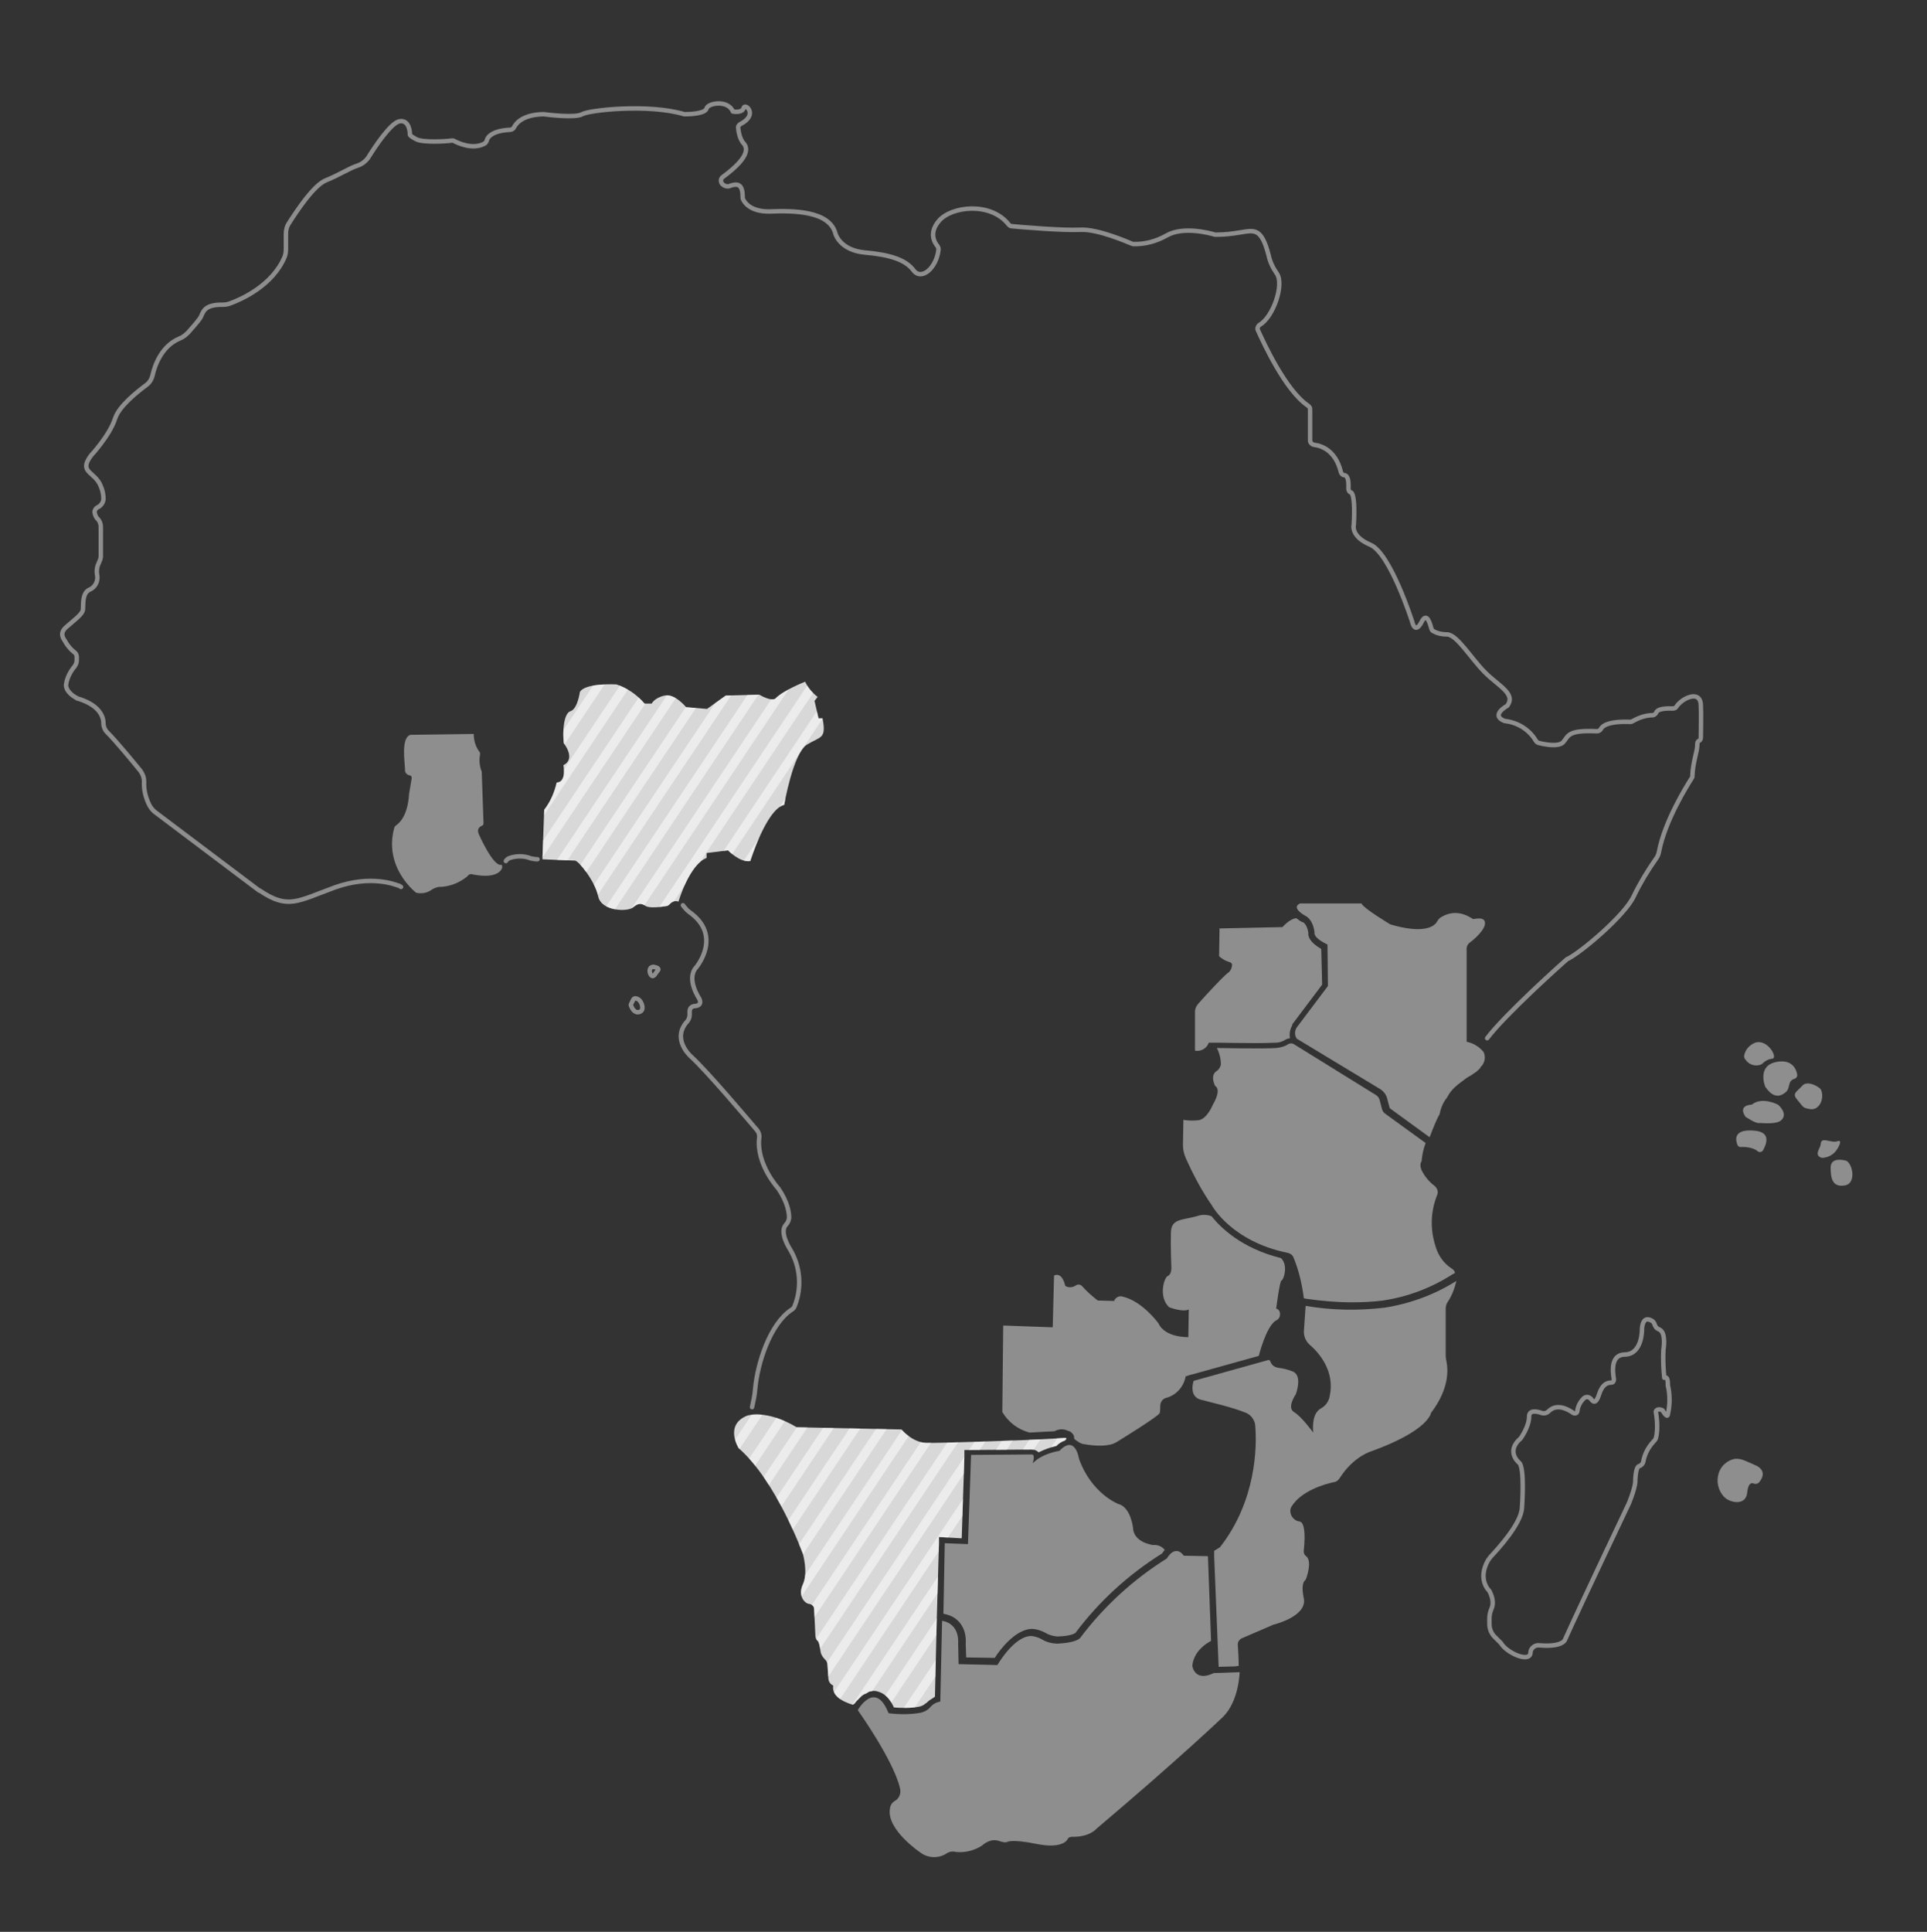 <?xml version="1.0" encoding="utf-8"?>
<!-- Generator: Adobe Illustrator 22.0.1, SVG Export Plug-In . SVG Version: 6.00 Build 0)  -->
<svg version="1.1" id="Layer_1" xmlns="http://www.w3.org/2000/svg" xmlns:xlink="http://www.w3.org/1999/xlink" x="0px" y="0px"
	 viewBox="0 0 432 433" style="enable-background:new 0 0 432 433;" xml:space="preserve">
<rect x="0" y="0" width="432" height="433" fill="#333333" stroke="none"/>
<style type="text/css">
	.st0{fill:none;stroke:#8E8E8E;stroke-linecap:round;stroke-linejoin:round;}
	.st1{fill:#8E8E8E;}
	.st2{fill:#D8D8D8;}
	.st3{opacity:0.5;}
	.st4{clip-path:url(#SVGID_2_);}
	.st5{fill:#FFFFFF;}
	.st6{clip-path:url(#SVGID_4_);}
</style>
<g id="Layer_3">
	<path class="st0" d="M89.9,198.8l-0.5-0.3h-0.1c-0.6-0.2-6.1-2.5-14.2,0.4c-8.5,3.1-10.5,5-16.9,0.7h-0.1l-23.1-17.4
		c-0.6-0.4-1.1-1-1.5-1.7c-0.8-1.6-1.3-3.4-1.2-5.3c0-0.9-0.3-1.7-0.8-2.4c-1.7-2.1-5.5-6.7-7.5-8.7c-0.5-0.5-0.8-1.2-0.8-1.9
		c0-1.5-0.8-4.2-6-5.7l-0.1-0.1c-0.4-0.2-2.3-1.3-2.3-2.9c0.2-1.5,0.9-2.9,1.9-4.1c0.3-0.4,0.5-0.9,0.5-1.4v-0.7
		c0-0.4-0.1-0.7-0.4-1c-0.8-0.6-1.5-1.4-2-2.2c-0.2-0.6-1.8-1.9,0-3.5s3.7-2.9,3.8-4s-0.2-3.6,1.4-4.4c1.3-0.5,2-1.9,1.8-3.2
		c-0.2-0.9-0.1-1.9,0.3-2.7l0.2-0.5c0.2-0.4,0.3-0.8,0.3-1.2v-6.5c0-0.6-0.2-1.2-0.6-1.7c-0.5-0.4-0.7-1-0.8-1.6
		c0-0.5,0.3-0.9,0.7-1.1c0.7-0.3,1.2-1,1.3-1.8c0-1-0.2-2-0.6-2.9c-1.3-3.4-5.1-3-2.2-6.9c0,0,4.2-4.5,5.4-8.3c0.9-2.8,5-6,7-7.5
		c0.7-0.5,1.2-1.3,1.4-2.2c0.5-2.2,2-6.5,6-8.2c0.8-0.3,1.4-0.8,2-1.4c0.9-1,2.1-2.4,2.6-3.1c0.8-1.1,0.5-3.2,5.2-3.1
		c0.5,0,1.1-0.1,1.6-0.3c2.5-0.9,9.5-4,12.2-10.4c0.2-0.5,0.3-1.1,0.3-1.7v-3.5c0-0.8,0.2-1.7,0.7-2.4c1.6-2.5,5.5-8.5,8.3-9.6
		s5.2-2.7,7.1-3.3c0.9-0.3,1.7-0.9,2.3-1.7c1.6-2.6,5.1-7.8,7-8.2c2.4-0.5,2.4,2.9,2.4,2.9s-0.3,0.2,1.4,1.1c1.5,0.8,6.7,0.5,8,0.3
		c0.2,0,0.4,0,0.5,0.1c0.9,0.5,4.2,2,6.8,0.6c0.2-0.1,0.4-0.4,0.5-0.6c0.1-0.7,1-2.3,5.2-2.5c0.4,0,0.7-0.2,0.9-0.5
		c0.5-1,2-2.9,6.6-3h0.1c0.7,0.1,7.1,0.9,8.6,0s14.8-2.4,22.9,0c0.1,0,0.2,0,0.3,0c0.8,0,4.4-0.1,4.7-1.3s4.8-2,5.9,0.7
		c0,0,2.1,0.4,2.4-0.8c0.3-1.2,3.4,1.5-0.7,3.6c-0.4,0.2-0.6,0.6-0.5,1c0.1,1.1,0.4,2.2,1,3.1c0.9,0.9,2.2,2.9-4.5,7.8
		c-0.4,0.3-0.5,0.9-0.2,1.4c0.5,0.6,1.3,0.9,2,0.5c1.9-0.6,2.7,0,2.7,2.7c0,0.1,0,0.3,0.1,0.4c0.3,0.7,1.7,2.8,6,2.7
		c5.1-0.2,13.4-0.2,14.7,5c0,0,1,3.7,6.6,4.2s9.1,1.6,10.9,4s5.2-0.6,5.6-4.7c0-0.3-0.1-0.5-0.2-0.7c-0.6-0.7-2.1-2.9,0.3-5.7
		c2.8-3.3,11.6-4.3,15.6,0.8c0.2,0.2,0.4,0.4,0.7,0.4c2.1,0.2,11.5,1,15.4,0.8s10.5,2.7,11.5,3.1c0.1,0,0.2,0.1,0.3,0.1
		c2.6,0.1,5.2-0.6,7.5-1.9c3.8-2.2,9.9-0.5,10.9-0.2c0.1,0,0.2,0,0.3,0c1.8,0,3.5-0.2,5.3-0.5c3.2-0.5,4.8-1.1,6.4,5.1
		c0.3,1.5,1,2.9,1.9,4.2c1.6,2.5-0.9,9.7-3.9,11.4c-0.4,0.3-0.6,0.8-0.4,1.2c1.4,3.1,6.2,13.5,11.2,16.9c0.3,0.2,0.5,0.5,0.5,0.8v7
		c0,0.5,0.4,0.9,0.9,1c1.6,0.2,4.8,1.2,6,6.1c0.1,0.4,0.4,0.7,0.8,0.7c0.5,0.1,1,0.6,0.9,3c0,0.4,0.2,0.8,0.6,0.9
		c0.4,0.2,0.9,1.8,0.6,7.2c0,0-0.8,2.6,3.7,4.5s9.4,17.3,9.4,17.3s0.6,2.9,2.1,0c1.2-2.4,1.9,0.5,2.2,1.5c0.1,0.3,0.2,0.5,0.5,0.6
		c0.9,0.5,1.9,0.7,3,0.7c2.2,0,5.4,5.4,8.5,8.5s7,4.8,5,7.5c0,0-3.9,2.1-0.6,3.4c2.9,0.3,5.5,1.9,7,4.4c0.1,0.2,0.3,0.4,0.6,0.5
		c1.1,0.3,4.4,1,5.5-0.1c1.3-1.4,0.8-2.8,7.6-2.5c0.4,0,0.7-0.2,0.9-0.5c0.3-0.7,1.7-1.8,6.6-1.6c0.2,0,0.4-0.1,0.6-0.2
		c1.4-0.8,2.9-1.3,4.5-1.3c0.3-0.1,0.6-0.3,0.7-0.6c0.2-0.5,1-1,3.7-0.9c0.3,0,0.7-0.1,0.8-0.4c0.5-0.7,1.2-1.3,1.9-1.7
		c1.6-0.9,3.6-1.1,3.6,1.5c0.1,1.9,0,5.4,0,7.1c0,0.4-0.2,0.7-0.5,0.8c-0.2,0.1-0.3,0.3-0.3,0.9c0,1.5-1,3.8-1.1,7
		c0,0.2-0.1,0.4-0.2,0.5c-0.9,1.4-6,9.5-7.3,16.5c-0.1,0.5-0.3,1-0.6,1.4c-1.9,2.7-3.6,5.5-5,8.4c-1.9,4.3-11.9,12.7-14.8,14.1
		c-0.1,0-0.2,0.1-0.2,0.1c-1.3,1.1-13.9,12.4-17.9,17.7"/>
	<path class="st0" d="M120.5,192.6c-0.5,0-1-0.1-1.5-0.2c-1.5-0.6-3.2-0.6-4.7-0.1c-0.4,0.1-0.7,0.4-0.9,0.7"/>
	<path class="st0" d="M168.6,315.4c0.3-1.4,0.6-2.7,0.7-4.1c0.5-5.7,3.3-14.5,8.1-17.7c0.4-0.2,0.7-0.6,0.8-1
		c1.6-4.1,1.2-8.8-1.1-12.6c0,0-2.5-3.8-0.9-5.5c0.4-0.4,0.6-0.9,0.7-1.5c0-1.2-0.3-3.5-2.4-6.6c0,0-5-5.4-4.3-11.4
		c0.1-0.6-0.1-1.2-0.5-1.7c-2.5-2.9-11-13-14.8-16.5c0,0-4.5-3.9-0.8-7.9c0.3-0.4,0.5-0.9,0.5-1.4v-0.8c0-0.7,0.5-1.2,1.2-1.2
		c0.8-0.1,1.5-0.4,1-1.6c0,0-3.1-4.5-0.7-7.1c0,0,6-7.1-1.6-12.4c-0.4-0.3-0.7-0.6-1-1c-0.2-0.2-0.4-0.5-0.4-0.5"/>
	<path class="st0" d="M146.5,216.7c-0.2,0-0.4,0.1-0.6,0.2c-0.4,0.5-0.3,1.2,0.1,1.7c0.6,0.6,0.9-0.5,1.5-1.1
		C147.9,217,147,216.8,146.5,216.7z"/>
	<path class="st0" d="M142,224l-0.5,1c-0.1,0.2-0.1,0.3,0,0.5c0.2,0.5,0.8,1.7,1.9,1.3s0.4-1.9,0.4-1.9c-0.2-0.5-0.6-1-1.2-1.1
		C142.4,223.7,142.1,223.8,142,224z"/>
	<path class="st0" d="M368.1,298c0,0,0-2.8,1.7-2.2s0.6,1.5,2.2,2.2s0.9,4.6,0.9,4.6c-0.1,2.1,0,4.2,0.2,6.2c0,0,0.9-0.6,0.8,1.7
		c0.5,2.1,0.5,4.4,0,6.5c0,0,0,1.1-1.2-0.9c0,0-1.2-0.6-1.5,0.3c0,0,0.7,3.6,0,6c-0.1,0.3-0.3,0.5-0.5,0.7c-1.2,1.3-2,2.8-2.3,4.5
		c-0.1,0.5-0.5,0.9-0.9,1c-0.4,0.1-0.8,0.8-0.9,3.2c0,0,0.2,1.1-1.4,5.1c0,0-10.8,22.7-14.3,30.5c0,0-0.3,1.8-5.6,1.4
		c-1.1-0.2-2.1,0.5-2.2,1.6c0,0.1,0,0.1,0,0.2c-0.4,2.1-5.4-0.2-6.6-2.3c0,0-0.6-0.6-1.2-1.2c-0.9-0.8-1.4-1.9-1.4-3.1v-1.3
		c0-0.8,0.2-1.5,0.5-2.2c0.3-0.7,0.5-2-0.5-3.9c0,0-2.8-2.5-0.3-6.9c0.2-0.3,0.4-0.5,0.6-0.8c1.4-1.5,6.9-7.4,7-11
		c0,0,0.7-9.2-0.7-10.1c0,0-3-2.5,0.4-5.4c0,0,1.9-2.6,1.9-4.9c0-1.5,1.7-1.2,2.8-0.8c0.6,0.2,1.2,0,1.6-0.4
		c0.8-0.8,2.5-1.7,5.5,0.4c0.3,0.2,0.6,0.1,0.8-0.1c0-0.1,0.1-0.2,0.1-0.2c0.1-1.2,0.7-2.3,1.6-3.1c0.5-0.3,1.1-0.2,1.5,0.3
		c0,0,0,0,0,0c0.4,0.6,1.1,1.2,1.8-1.1c0.7-2.2,1.8-2.6,2.7-2.6c0.4,0,0.6-0.3,0.6-0.7c0,0,0-0.1,0-0.1c-0.3-1.8-0.7-5.5,2.5-5.5
		C368.2,303.5,368.1,298,368.1,298z"/>
</g>
<path class="st1" d="M324.3,305.3c-0.1-0.5-0.2-1-0.2-1.5v-10.4c0-0.5,0.1-1.1,0.4-1.5c1-1.5,1.6-3.1,2-4.8
	c-4.9,3.1-10.4,5.1-16.1,6c-5.9,0.7-11.8,0.6-17.7-0.4l-0.4,5.8c0,1.1,0.5,2.2,1.3,2.9c2.1,1.8,5.7,5.9,4.5,11.5
	c-0.2,1.2-0.9,2.2-2,2.8c-0.9,0.5-2,1.8-1.7,5.4c0,0-2.6-3.6-4.3-4.6s0.4-4,0.4-4s1.6-4.2-0.7-5.1c-1-0.4-2.1-0.7-3.1-0.8
	c-0.8-0.1-1.5-0.5-1.8-1.2c-0.4-0.9-0.2-0.6-2.6,0l-14.7,4.1c0,0-1.2,3.4,1.5,4.2c2.2,0.6,7.2,1.7,10.3,3c1.1,0.5,1.9,1.6,2,2.8
	c0.4,4.6,0.3,16.8-7.9,27.3l-1.3,0.8l0,1.3l1,24.7l3.7-0.1l0.7-0.1h0.1c0-1.5-0.1-3.1-0.2-4.6c-0.1-0.7,0.3-1.3,0.9-1.6l7.2-3.1h0.1
	c0.7-0.2,7.3-2,6.6-5.8c-0.6-2.8-0.1-3.7,0.2-4c0.2-0.2,0.3-0.4,0.4-0.7c1-3.1,0.5-4.4-0.1-4.8c-0.4-0.3-0.6-0.8-0.5-1.4
	c0.4-3.9,0-5.4-0.4-6c-0.2-0.2-0.4-0.4-0.7-0.4h-0.1c-1.2-0.3-2-1.5-1.8-2.7c0.1-0.2,0.1-0.5,0.3-0.7c2.1-3.4,7.4-5,9.5-5.4
	c0.6-0.1,1-0.5,1.3-1c3.1-4.8,7-5.9,7-5.9c13-4.7,13.4-8.6,13.4-8.6C325,311.2,324.6,306.9,324.3,305.3z"/>
<path class="st1" d="M271.7,270.2c0,0,4.3,8,16.9,10.6c0.6,0.1,1.2,0.5,1.4,1.1c1.2,2.9,1.9,6,2.3,9.1l0.5,0.1
	c3.4,0.5,6.9,0.8,10.3,0.8c2.3,0,4.6-0.1,6.9-0.4c5.5-0.8,10.8-2.8,15.5-5.8l0.7-0.4c-0.1-0.4-0.4-0.8-0.8-1
	c-1.7-1.1-2.9-2.8-3.5-4.7c-0.1-0.3-0.2-0.7-0.3-1c-1-3.6-0.8-7.3,0.6-10.8c0.3-0.7,0-1.5-0.6-2c-1.2-0.9-2.2-2.1-2.9-3.5
	c-0.6-1.4,0-2,0-2c0.1-1.4,0.4-2.8,0.9-4.1l-9.1-6.6c-0.4-0.3-0.6-0.7-0.7-1.1l-0.5-1.9c-0.1-0.5-0.5-1-0.9-1.2L290,234
	c-0.4-0.2-0.9-0.2-1.3,0.1c-0.8,0.5-1.7,0.7-2.6,0.8c-2.8,0.2-13.3,0-13.3,0c0.6,1.2,0.9,2.4,0.9,3.7c-0.1,0.6-0.5,1.2-1,1.5
	c-0.6,0.4-1.2,1.3-0.3,3.3c0,0,1.6,0.6-0.5,4.2c0,0-1.3,3.3-3.3,3.5c-1.1,0.1-2.2,0.1-3.3-0.1l-0.1,5.6c0,1,0.2,2,0.6,2.9
	C267.5,263.3,269.4,266.9,271.7,270.2z"/>
<path class="st1" d="M329.6,211.2c1.2-0.9,3.2-2.8,3.3-4.1c0.2-1.8-2.3-1.1-2.6-1.1s-3.3-2.7-7.1-0.5c-0.4,0.2-0.8,0.6-1,1
	c-0.5,1-2.7,3-10.5,0.7c0,0-5.9-3.5-6.5-4.7h-13.7c0,0-2.3,0.7,1,2.7c0,0,1.8,0.6,2.2,3.8c0,0-0.5,1.1,2.9,2.7l0.1,9.3l-7,9.3
	c-0.5,0.8-0.5,1.7,0,2.5l18.7,11.3c0.8,0.5,1.4,1.3,1.6,2.2l0.5,1.9c0,0.1,0.1,0.2,0.2,0.3l8.8,6.4c0.9-2.4,1.8-4.5,2.1-4.9
	c0-0.1,0.1-0.1,0.1-0.2c0.3-1.4,0.8-2.7,1.7-3.8c0.1-0.2,0.3-0.5,0.4-0.7c0.7-1.1,1.7-2,2.8-2.8c0.6-0.4,1.1-0.9,1.7-1.2
	c0.4-0.2,0.7-0.4,1.1-0.7l0.6-0.4c0.3-0.3,0.7-0.6,0.9-0.9c0,0,0,0,0-0.1c0.1-0.1,0.1-0.2,0.2-0.2c0.8-0.9,1-2.1,0.5-3.2
	c-1-1.2-2.3-2-3.8-2.3v-20.3C328.7,212.2,329,211.6,329.6,211.2z"/>
<path class="st1" d="M296.2,212.7c-2.6-1.5-3-2.8-2.9-3.7c-0.3-1.7-1-2.2-1.2-2.3H292l-0.2-0.1c-0.4-0.2-0.8-0.5-1.2-0.8
	c-0.8,0.1-1.8,0.6-3.1,2l-14.1,0.3l-0.1,6.2c0.7,0.7,1.5,1.1,2.5,1.4c0.2,0.1,0.4,0.3,0.4,0.5c0,0.6-0.2,1.2-0.7,1.7
	c-1,0.6-5.3,5.3-6.9,7.1c-0.4,0.5-0.7,1.1-0.7,1.7v8.8c1.1,0.2,2.2-0.3,2.8-1.2l0.3-0.6h1.9c0,0,4.7,0.1,8.6,0.1
	c2.8,0,4-0.1,4.6-0.1c0.6,0,1.2-0.2,1.8-0.5c0.4-0.3,0.8-0.4,1.3-0.5c-0.2-1,0-2,0.5-2.9v-0.1v-0.1l6.7-8.9L296.2,212.7z"/>
<path class="st1" d="M385.3,330.2c0.5-1.6,1.8-2.8,3.5-3.2c1.4-0.2,2.4,0.4,4.9,1.5c0,0,2.8,1.1,0.7,3.7c-0.3,0.4-0.9,0.5-1.3,0.3
	c-0.5-0.2-1.2,0-1.4,2c-0.3,3.2-4,2.3-5.2,1C385.2,334.1,384.7,332.1,385.3,330.2z"/>
<path class="st1" d="M394.8,238.6c0.1-0.1,0.2-0.1,0.3-0.2c0.6-0.6,1.3-1,2.2-1.1c1.4-0.1-1-4.5-3.8-3.6c-1.3,0.5-2.3,1.6-2.5,3
	c0,0.3,0.1,0.6,0.3,0.8C392.1,238.7,393.6,239.1,394.8,238.6z"/>
<path class="st1" d="M402.3,241.8c0.4-0.1,0.7-0.6,0.6-1c-0.2-1.2-1.2-3.4-4.5-2.8c-4.4,0.7-2.9,5.1-2.6,5.7c0,0,0,0.1,0.1,0.1
	c0.3,0.4,2,3,4.3,1.1C401.5,244,400.6,242.3,402.3,241.8z"/>
<path class="st1" d="M408.4,244.7c-0.1-0.4-0.3-0.7-0.6-0.9c-0.8-0.6-2.8-1.6-3.8-0.4c-1.4,1.5-2.3,1.7-1,3.2s1,1.7,2.8,2
	S408.9,246.8,408.4,244.7z"/>
<path class="st1" d="M398.6,247.6c0,0-3.6-1.9-5.9,0c0,0-3.2,0-1.4,2.7c0,0,2.4,1.7,3.3,1.4c0,0,3.7,0.4,4.7-0.6
	C401,249.6,398.6,247.6,398.6,247.6z"/>
<path class="st1" d="M394,258c0.3,0.3,0.8,0.3,1.1,0c0,0,0.1-0.1,0.1-0.1c0.9-1.6,1.9-4.3-2.2-4.5c-4.5-0.3-3.9,2.2-3.5,3.2
	c0.1,0.3,0.4,0.5,0.7,0.5C391.1,257,393.1,257.2,394,258z"/>
<path class="st1" d="M407.6,259c0.3,0.4,0.8,0.6,1.2,0.5c0.9-0.1,1.8-0.5,2.5-1.2c0.9-1,1.9-3,0.6-2.5c-1.3,0.5-3.6-1.1-3.7,0.5
	C408,257.6,407.2,258.1,407.6,259z"/>
<path class="st1" d="M413.6,260.1c0,0-3.2-0.9-3.2,1.6c0,2.4,0.4,4.5,3.2,4S415.2,260.2,413.6,260.1z"/>
<path class="st1" d="M93.3,200.1c0,0-7.4-5.6-4.9-14.6c0.1-0.2,0.2-0.4,0.4-0.5c0.7-0.5,2.6-2.1,2.9-7l0.6-3.6
	c0-0.3-0.1-0.5-0.4-0.6c-0.7-0.1-1.2-0.7-1.1-1.3c0-1.4-1-7.1,1.2-7.8l14.2-0.2c0,1.4,0.4,2.8,1.2,3.9c0.2,0.2,0.3,0.5,0.2,0.8
	c-0.2,1.2-0.1,2.4,0.3,3.5c0.1,0.1,0.1,0.3,0.1,0.4l0.4,11.4c0,0.3-0.1,0.5-0.4,0.6c-0.5,0.2-1.2,0.8-0.6,2c0,0,3.3,7.5,5.1,6.7
	l0.1,0.6c0,0-0.4,2.8-6.6,1.6c-0.4-0.2-1,0-1.2,0.4c0,0,0,0,0,0c-1.8,1.5-4.1,2.4-6.5,2.4c-0.5,0.1-1,0.3-1.5,0.6
	C95.9,200.1,94.6,200.4,93.3,200.1z"/>
<path class="st1" d="M287.2,282c-8.9-2.2-13.6-6.9-15.6-9.4c-1.1-0.4-2.2-0.4-3.3,0c-3.2,0.9-5.7,0.5-5.8,3.6s0.1,7.9,0.1,7.9
	s0.1,1.5-0.8,1.9s-2.1,4.8,0.3,7c0,0,3.1,1.2,4.4,0.5l-0.1,6.2c0,0-5.2,0.2-6.7-3.1c0,0-3.6-5-8.1-6c-0.7-0.2-1.5,0.2-1.8,0.9
	c0,0,0,0.1,0,0.1l-3.7-0.1c-1.3-1-2.4-2-3.5-3.2c-0.3-0.4-0.9-0.5-1.4-0.2c-0.7,0.5-1.7,0.6-2.4,0.1c0,0-0.6-3.2-2.5-2.3l-0.3,11.6
	l-11.1-0.4l-0.2,19.4c1.4,2.3,3.5,3.9,6.1,4.6c1.5-0.1,3.8-0.2,5.6-0.3c0.9-0.5,2-0.6,3-0.1c0.6,0.1,1,0.5,1.3,1
	c0.1,0.2,0.1,0.5,0.1,0.7c0.1,0.2,0.3,0.3,0.5,0.5c0.2,0.1,0.4,0.2,0.6,0.4c0.4,0.2,0.8,0.4,1.2,0.4c2.2,0.4,5.4,0.6,7.1-0.4
	c0,0,9.5-5.8,9.8-6.6c0.1-0.5,0.1-1,0.1-1.5c0-0.9,0.5-1.7,1.4-1.9c2.2-0.6,3.9-2.5,4.3-4.8l0.9-0.3l0.8-0.2l14.7-4.1
	c0,0,1.6-6.5,3.8-7.9c0.8-0.3,1.1-1.1,0.9-1.9c-0.1-0.4-0.4-0.7-0.8-0.8c0,0,0.8-6.3,1.2-6.3S288.9,283.7,287.2,282z"/>
<path class="st2" d="M184.4,161h-0.9l-0.9-3.9l0.7-0.9c-1.2-0.9-2.2-2.1-2.8-3.4c0,0-4.9,1.9-6.7,3.8c0,0-0.8,0.7-3.6-0.9l-7.5,0.2
	l-4.2,3l-4.7-0.4c0,0-2.5-3.1-4.8-2.6s-2.9,1.8-2.9,1.8h-1.6c-1.7-2-3.9-3.5-6.3-4.3c0,0-7-0.4-8.2,1.7c0,0-0.5,3.8-2.1,4.3
	s-1.8,4.8-1.5,7.2c0,0,2.8,3.5-0.1,4.9c0,0,0.8,3.8-1.5,3.9c-0.5,2.2-1.4,4.3-2.8,6.1l-0.4,11.1c2.6,0.1,6.7,0.3,7.3,0.3
	c0.8,0,4.5,4.6,5.2,8s6.6,3.5,7.8,2.5s1.8-1,2.9-0.3c0.9,0.5,3.3,0.2,4.5,0c0.3,0,0.6-0.2,0.8-0.4c0.5-0.6,1.3-0.9,2-0.6l0,0
	c0,0,2.4-8.3,6.3-9.8v-1.1l4.8-0.6c0,0,2.7,2.8,5,2.4c0,0,3.6-11.6,7.6-12.6c0,0,2-11.6,5.1-13.5S185.3,165.7,184.4,161z"/>
<g class="st3">
	<g>
		<defs>
			<path id="SVGID_1_" d="M184.4,161h-0.9l-0.9-3.9l0.7-0.9c-1.2-0.9-2.2-2.1-2.8-3.4c0,0-4.9,1.9-6.7,3.8c0,0-0.8,0.7-3.6-0.9
				l-7.5,0.2l-4.2,3l-4.7-0.4c0,0-2.5-3.1-4.8-2.6s-2.9,1.8-2.9,1.8h-1.6c-1.7-2-3.9-3.5-6.3-4.3c0,0-7-0.4-8.2,1.7
				c0,0-0.5,3.8-2.1,4.3s-1.8,4.8-1.5,7.2c0,0,2.8,3.5-0.1,4.9c0,0,0.8,3.8-1.5,3.9c-0.5,2.2-1.4,4.3-2.8,6.1l-0.4,11.1
				c2.6,0.1,6.7,0.3,7.3,0.3c0.8,0,4.5,4.6,5.2,8s6.6,3.5,7.8,2.5s1.8-1,2.9-0.3c0.9,0.5,3.3,0.2,4.5,0c0.3,0,0.6-0.2,0.8-0.4
				c0.5-0.6,1.3-0.9,2-0.6l0,0c0,0,2.4-8.3,6.3-9.8v-1.1l4.8-0.6c0,0,2.7,2.8,5,2.4c0,0,3.6-11.6,7.6-12.6c0,0,2-11.6,5.1-13.5
				S185.3,165.7,184.4,161z"/>
		</defs>
		<clipPath id="SVGID_2_">
			<use xlink:href="#SVGID_1_"  style="overflow:visible;"/>
		</clipPath>
		<g class="st4">
			
				<rect x="70.3" y="174.2" transform="matrix(0.556 -0.832 0.832 0.556 -92.51 177.333)" class="st5" width="98.6" height="2"/>
			
				<rect x="76.3" y="174.2" transform="matrix(0.556 -0.832 0.832 0.556 -89.835 182.32)" class="st5" width="98.6" height="2"/>
			
				<rect x="82.3" y="174.2" transform="matrix(0.556 -0.832 0.832 0.556 -87.172 187.304)" class="st5" width="98.6" height="2"/>
			
				<rect x="88.3" y="174.2" transform="matrix(0.556 -0.832 0.832 0.556 -84.505 192.297)" class="st5" width="98.6" height="2"/>
			
				<rect x="94.3" y="174.2" transform="matrix(0.556 -0.832 0.832 0.556 -81.842 197.28)" class="st5" width="98.6" height="2"/>
			
				<rect x="100.3" y="174.2" transform="matrix(0.556 -0.832 0.832 0.556 -79.175 202.273)" class="st5" width="98.6" height="2"/>
			
				<rect x="106.3" y="174.2" transform="matrix(0.556 -0.832 0.832 0.556 -76.508 207.265)" class="st5" width="98.6" height="2"/>
			
				<rect x="112.3" y="174.2" transform="matrix(0.556 -0.832 0.832 0.556 -73.846 212.249)" class="st5" width="98.6" height="2"/>
			
				<rect x="118.3" y="174.2" transform="matrix(0.556 -0.832 0.832 0.556 -71.178 217.241)" class="st5" width="98.6" height="2"/>
			
				<rect x="124.3" y="174.2" transform="matrix(0.556 -0.832 0.832 0.556 -68.503 222.228)" class="st5" width="98.6" height="2"/>
			
				<rect x="130.3" y="174.2" transform="matrix(0.556 -0.832 0.832 0.556 -65.84 227.212)" class="st5" width="98.6" height="2"/>
		</g>
	</g>
</g>
<path class="st1" d="M261.6,349.3c0,0,1.8-3.3,3.8-0.6l5.4,0.1l0.7,19c0,0-3.9,1.8-4.2,5.6c0,0,0.5,3.7,4.8,1.6l5.8-0.2
	c0,0-0.1,6.4-3.7,10c0,0-9.6,9.2-28.4,25.1c0,0-1.5,1.9-5.5,1.8c0,0-0.8,0-1,0.6c0,0-1,2.2-6.9,1s-6.7-0.4-6.7-0.4
	c-0.4,0.1-0.8,0-1.2-0.1c-0.7-0.2-2.2-1-4.4,0.9c-1.7,1.1-3.8,1.6-5.8,1.4c-0.7-0.2-1.5-0.1-2.2,0.4c-1.8,1.1-4.1,1-5.8-0.3
	c0,0-7.6-5.1-6.8-9.8c0.1-0.8,0.5-1.4,1.2-1.8c1-0.6,1.4-1.9,1-3c0,0-0.8-4.9-9.4-17.3c0,0,3.9-6.9,6.9,0.7c2.4,0.3,4.8,0.3,7.2-0.1
	c0.8-0.2,1.6-0.6,2.1-1.2c0.6-0.7,1.4-1.2,2.3-1.3l0.4-18.1c0,0,3.9,0.3,3.6,5.2l0.1,4.5l8.7,0.2c0,0,3.6-6.3,7.4-6.5
	c0.9,0,1.7,0.3,2.5,0.7c1.1,0.7,2.4,1,3.7,1c1.8-0.1,4-0.4,4.9-1.2C247.5,360,254.1,354,261.6,349.3z"/>
<path class="st1" d="M214.2,362.8c1.1,0.8,2.5,2.5,2.3,5.7l0.1,3l6.4,0.1c1.2-1.9,4.5-6.2,8.1-6.5h0.1c1.1,0,2.3,0.4,3.2,0.9
	c0.8,0.5,1.7,0.7,2.6,0.8h0.2c2.7-0.1,3.6-0.6,3.9-0.8c5.3-7.1,11.9-13.1,19.4-17.8c0.2-0.3,0.4-0.5,0.6-0.8
	c-0.6-0.8-1.6-1.2-2.6-1.1c0,0-4.4-0.5-4.5-3.9c0,0-0.5-4.6-3.3-5.3c0,0-6-2.3-8.8-10.1c0,0-0.8-5.6-4.4-1.8c0,0-3.8,0.5-6,2.8
	c0,0,0.7-2-0.2-2l-13.6,0.1l-0.7,20l-5.2-0.2l-0.3,15.8C212.5,361.9,213.4,362.2,214.2,362.8z"/>
<path class="st2" d="M191.7,381.7L191.7,381.7c0.1-0.2,0.3-0.4,0.4-0.5l0.1-0.1c0.1-0.1,0.3-0.3,0.4-0.4l0,0
	c0.2-0.2,0.3-0.3,0.5-0.5l0.1-0.1c0.2-0.1,0.4-0.3,0.6-0.4l0.1,0c0.2-0.1,0.4-0.2,0.6-0.3l0.1-0.1c0.2-0.1,0.4-0.2,0.6-0.2h0.1
	c0.2-0.1,0.5-0.1,0.7-0.1l0,0c0.3,0,0.7,0.1,1,0.2c1.3,0.4,2.5,1.5,3.4,3.5c0.9,0.1,1.8,0.1,2.7,0.1c1.1,0,2.1-0.1,3.1-0.3l0.3-0.1
	c0.3-0.1,0.7-0.3,1-0.6l0.2-0.1c0.3-0.3,0.6-0.6,1-0.8c0.3-0.2,0.6-0.4,0.9-0.6l0.4-17l0.5-17.3v-1.5l1.5,0.1l3.6,0.2l0.6-18.4
	l0-1.4h1.4l13.7-0.1c0.6,0,1.1,0.2,1.5,0.6h0.1c1.2-0.6,2.6-1.1,3.9-1.4c0.5-0.5,1.2-1,1.9-1.2c0.5-0.4,0.5-0.7-0.2-0.6
	c-2.3,0.2-9.4,0.5-9.4,0.5s-18.4,0.7-21.5,0.6s-5.5-3-5.5-3l-23.5-0.5c-6.9-4.1-11.1-2.6-11.1-2.6c-5.2,2.1-1.9,7.3-1.9,7.3
	c8.5,7.4,14.4,23.7,14.4,23.7s1.2,4.2,0,6.8s0.4,4.3,1.4,4.4c0.6,0.1,1.1,0.5,1.1,1.1c0,0,0.3,5.5,0.3,6.1c0,0.4,0.2,0.7,0.4,1
	c0.6,0.2,0.7,2.8,0.9,3c0.2,0.5,0.5,0.9,0.9,1.3c0.3,0.3,0.5,0.7,0.5,1.1c0,0,0.1,1.6,0.2,3c0,0.7,0.4,1.4,1.1,1.7
	c-0.5,2.8,3.4,4,4.4,4.3C191.5,381.9,191.6,381.8,191.7,381.7z"/>
<g class="st3">
	<g>
		<defs>
			<path id="SVGID_3_" d="M191.7,381.7L191.7,381.7c0.1-0.2,0.3-0.4,0.4-0.5l0.1-0.1c0.1-0.1,0.3-0.3,0.4-0.4l0,0
				c0.2-0.2,0.3-0.3,0.5-0.5l0.1-0.1c0.2-0.1,0.4-0.3,0.6-0.4l0.1,0c0.2-0.1,0.4-0.2,0.6-0.3l0.1-0.1c0.2-0.1,0.4-0.2,0.6-0.2h0.1
				c0.2-0.1,0.5-0.1,0.7-0.1l0,0c0.3,0,0.7,0.1,1,0.2c1.3,0.4,2.5,1.5,3.4,3.5c0.9,0.1,1.8,0.1,2.7,0.1c1.1,0,2.1-0.1,3.1-0.3
				l0.3-0.1c0.3-0.1,0.7-0.3,1-0.6l0.2-0.1c0.3-0.3,0.6-0.6,1-0.8c0.3-0.2,0.6-0.4,0.9-0.6l0.4-17l0.5-17.3v-1.5l1.5,0.1l3.6,0.2
				l0.6-18.4l0-1.4h1.4l13.7-0.1c0.6,0,1.1,0.2,1.5,0.6h0.1c1.2-0.6,2.6-1.1,3.9-1.4c0.5-0.5,1.2-1,1.9-1.2c0.5-0.4,0.5-0.7-0.2-0.6
				c-2.3,0.2-9.4,0.5-9.4,0.5s-18.4,0.7-21.5,0.6s-5.5-3-5.5-3l-23.5-0.5c-6.9-4.1-11.1-2.6-11.1-2.6c-5.2,2.1-1.9,7.3-1.9,7.3
				c8.5,7.4,14.4,23.7,14.4,23.7s1.2,4.2,0,6.8s0.4,4.3,1.4,4.4c0.6,0.1,1.1,0.5,1.1,1.1c0,0,0.3,5.5,0.3,6.1c0,0.4,0.2,0.7,0.4,1
				c0.6,0.2,0.7,2.8,0.9,3c0.2,0.5,0.5,0.9,0.9,1.3c0.3,0.3,0.5,0.7,0.5,1.1c0,0,0.1,1.6,0.2,3c0,0.7,0.4,1.4,1.1,1.7
				c-0.5,2.8,3.4,4,4.4,4.3C191.5,381.9,191.6,381.8,191.7,381.7z"/>
		</defs>
		<clipPath id="SVGID_4_">
			<use xlink:href="#SVGID_3_"  style="overflow:visible;"/>
		</clipPath>
		<g class="st6">
			
				<rect x="99.3" y="347.2" transform="matrix(0.556 -0.832 0.832 0.556 -223.456 278.332)" class="st5" width="98.6" height="2"/>
			
				<rect x="105.3" y="347.2" transform="matrix(0.556 -0.832 0.832 0.556 -220.793 283.316)" class="st5" width="98.6" height="2"/>
			
				<rect x="111.3" y="347.2" transform="matrix(0.556 -0.832 0.832 0.556 -218.126 288.309)" class="st5" width="98.6" height="2"/>
			
				<rect x="117.3" y="347.2" transform="matrix(0.556 -0.832 0.832 0.556 -215.464 293.292)" class="st5" width="98.6" height="2"/>
			
				<rect x="123.3" y="347.2" transform="matrix(0.556 -0.832 0.832 0.556 -212.788 298.28)" class="st5" width="98.6" height="2"/>
			
				<rect x="129.3" y="347.2" transform="matrix(0.556 -0.832 0.832 0.556 -210.121 303.272)" class="st5" width="98.6" height="2"/>
			
				<rect x="135.3" y="347.2" transform="matrix(0.556 -0.832 0.832 0.556 -207.458 308.256)" class="st5" width="98.6" height="2"/>
			
				<rect x="141.3" y="347.2" transform="matrix(0.556 -0.832 0.832 0.556 -204.791 313.248)" class="st5" width="98.6" height="2"/>
			
				<rect x="147.3" y="347.2" transform="matrix(0.556 -0.832 0.832 0.556 -202.124 318.241)" class="st5" width="98.6" height="2"/>
			
				<rect x="153.3" y="347.2" transform="matrix(0.556 -0.832 0.832 0.556 -199.462 323.224)" class="st5" width="98.6" height="2"/>
			
				<rect x="159.3" y="347.2" transform="matrix(0.556 -0.832 0.832 0.556 -196.794 328.217)" class="st5" width="98.6" height="2"/>
			
				<rect x="165.3" y="347.2" transform="matrix(0.556 -0.832 0.832 0.556 -194.119 333.204)" class="st5" width="98.6" height="2"/>
			
				<rect x="171.3" y="347.2" transform="matrix(0.556 -0.832 0.832 0.556 -191.456 338.188)" class="st5" width="98.6" height="2"/>
			
				<rect x="177.3" y="347.2" transform="matrix(0.556 -0.832 0.832 0.556 -188.789 343.18)" class="st5" width="98.6" height="2"/>
		</g>
	</g>
</g>
</svg>
